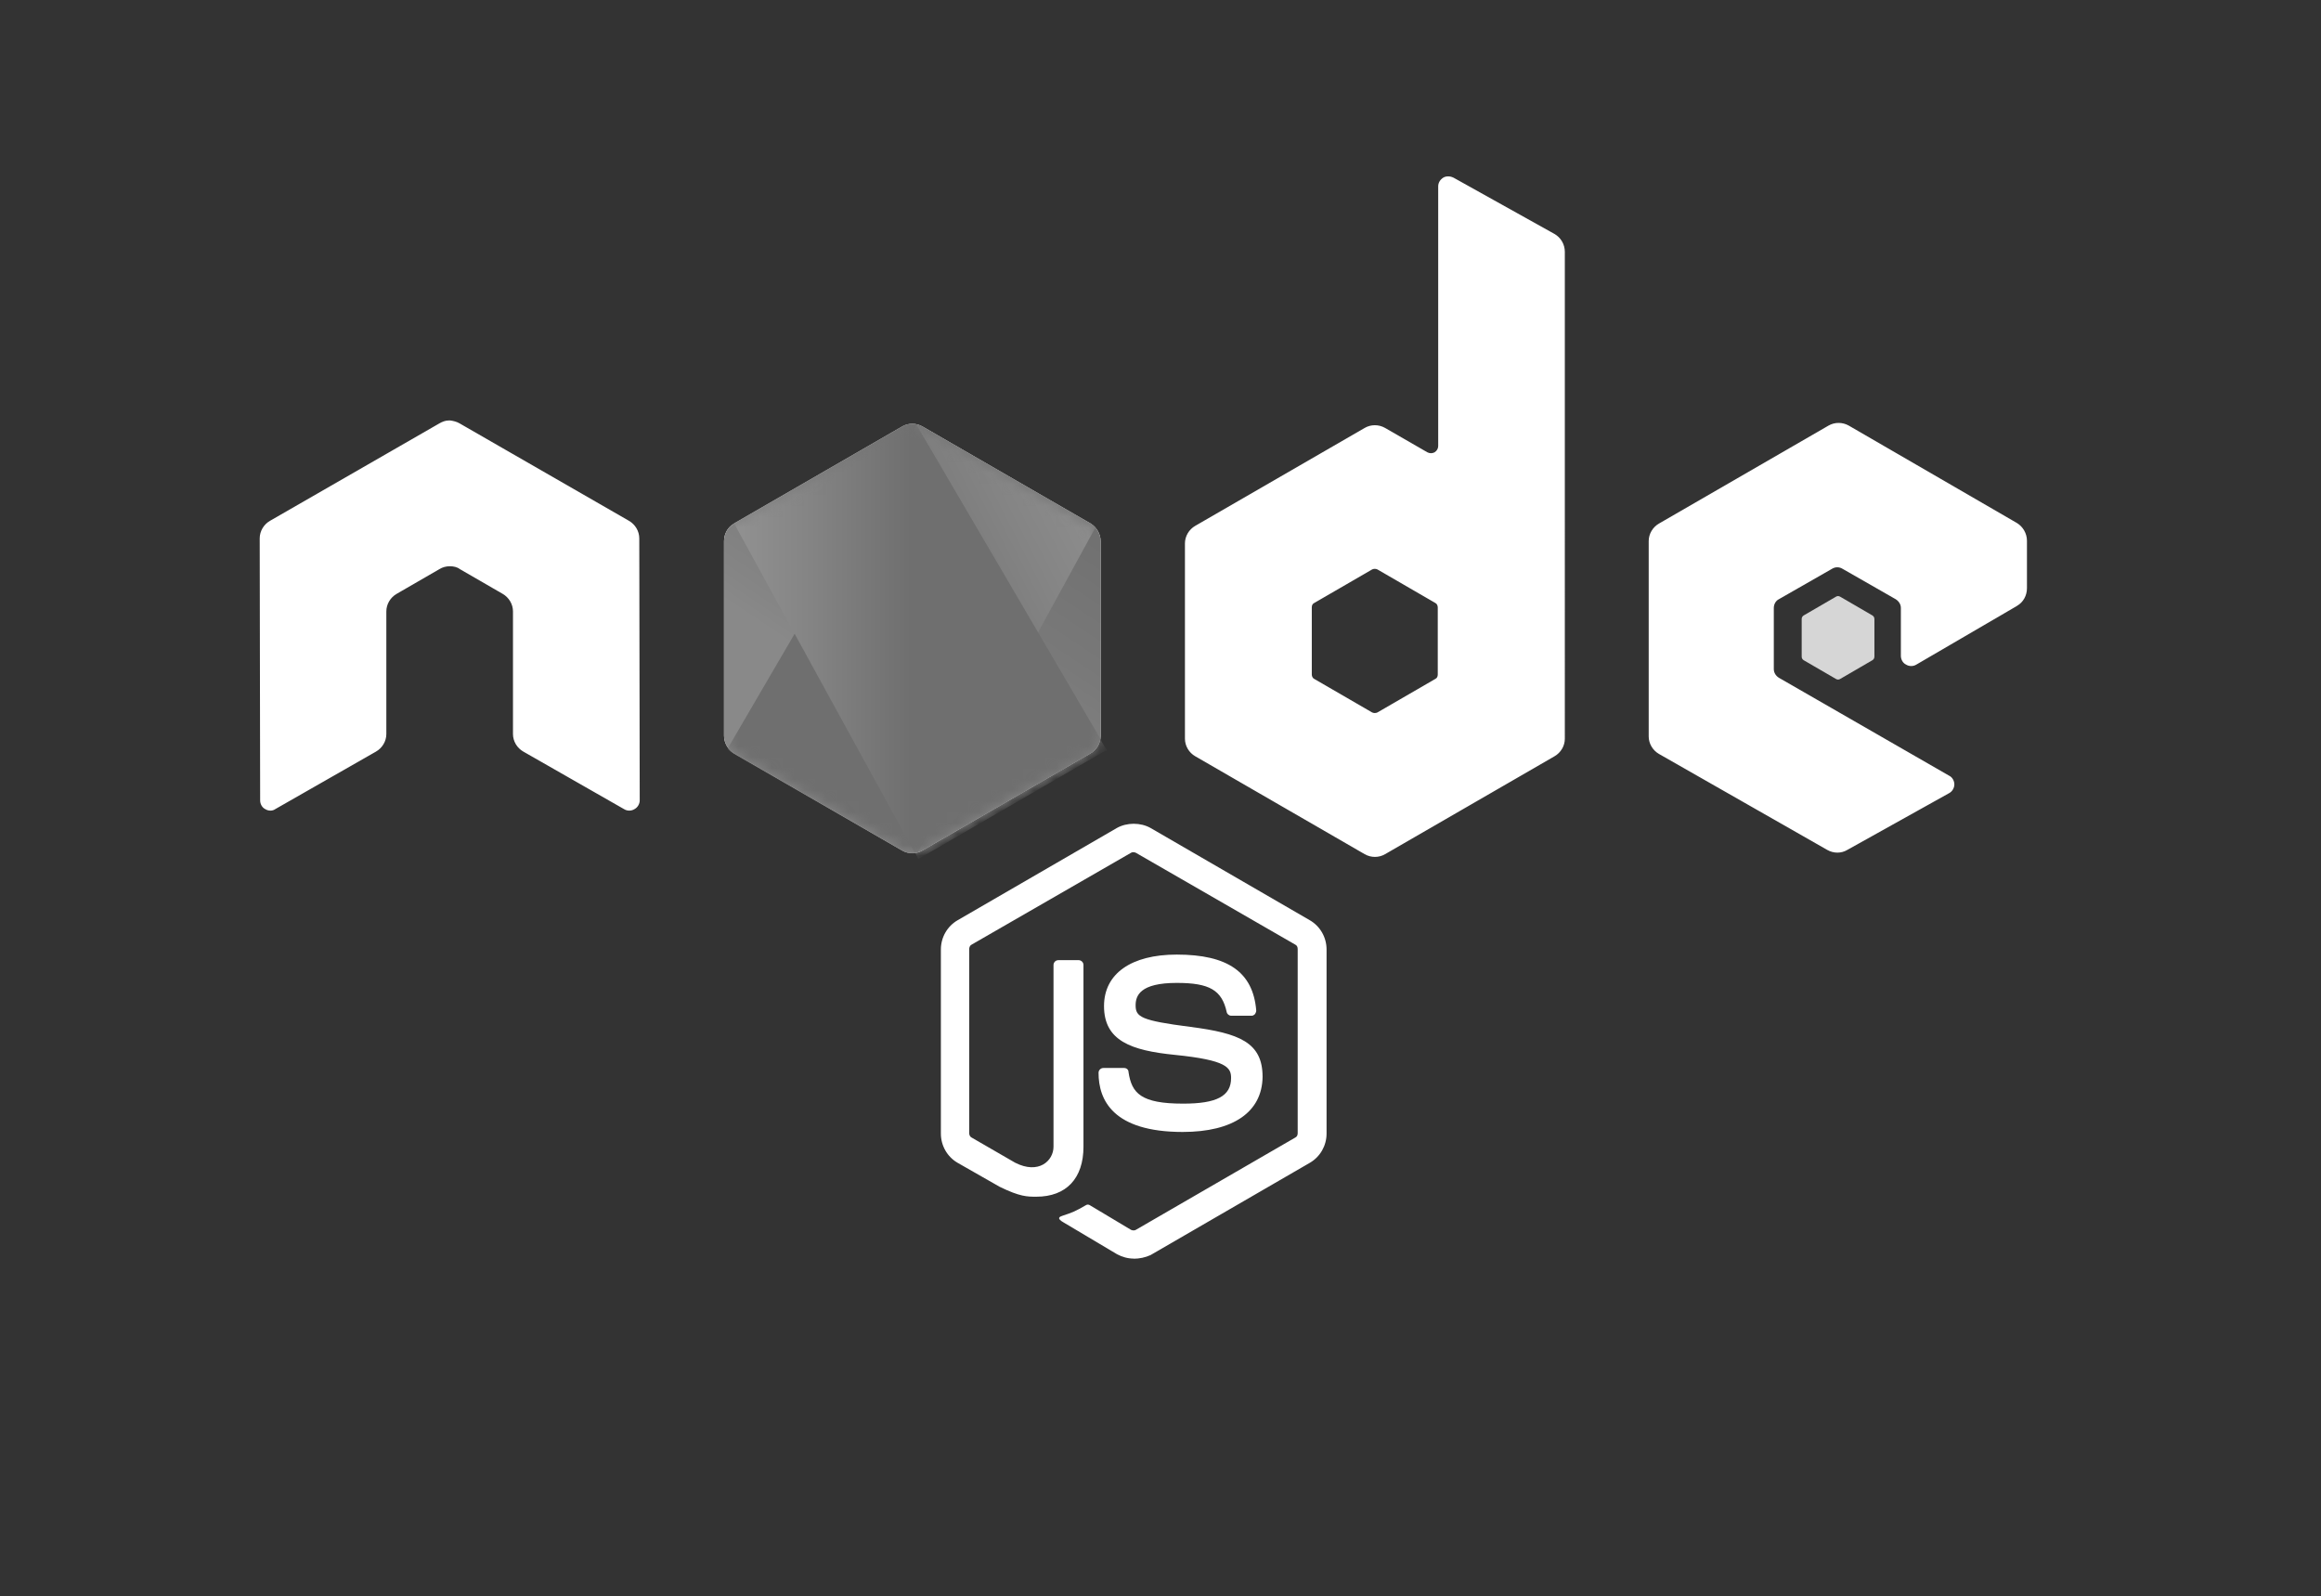 <?xml version="1.0" encoding="UTF-8"?>
<svg id="Capa_1" data-name="Capa 1" xmlns="http://www.w3.org/2000/svg" xmlns:xlink="http://www.w3.org/1999/xlink" viewBox="0 0 212.25 145.98">
  <rect x="0" y="0" width="212.25" height="145.98" fill="#333333" stroke="none"/>
  <defs>
    <style>
      .cls-1 {
        fill: none;
      }

      .cls-2 {
        mask: url(#mask);
      }

      .cls-3 {
        fill: url(#Degradado_sin_nombre_31-4);
      }

      .cls-3, .cls-4, .cls-5, .cls-6, .cls-7 {
        fill-rule: evenodd;
      }

      .cls-4 {
        fill: url(#Degradado_sin_nombre_31-3);
      }

      .cls-5 {
        fill: url(#Degradado_sin_nombre_31-2);
      }

      .cls-6 {
        fill: url(#Degradado_sin_nombre_29-2);
      }

      .cls-8 {
        mask: url(#mask-1);
      }

      .cls-9 {
        fill: #fff;
      }

      .cls-7 {
        fill: url(#Degradado_sin_nombre_31);
      }

      .cls-10 {
        fill: url(#Degradado_sin_nombre_32);
      }

      .cls-11 {
        fill: url(#Degradado_sin_nombre_29);
      }

      .cls-12 {
        fill: rgba(255, 255, 255, .8);
      }
    </style>
    <linearGradient id="Degradado_sin_nombre_29" data-name="Degradado sin nombre 29" x1="-5580.64" y1="4417.84" x2="-5580.67" y2="4417.79" gradientTransform="translate(2969561.11 2678523.41) scale(532.1 -606.29)" gradientUnits="userSpaceOnUse">
      <stop offset="0" stop-color="#6f6f6f"/>
      <stop offset=".33" stop-color="#717171"/>
      <stop offset=".64" stop-color="#797979"/>
      <stop offset=".93" stop-color="#858585"/>
      <stop offset="1" stop-color="#898989"/>
    </linearGradient>
    <mask id="mask" x="66.06" y="38.74" width="34.7" height="39.3" maskUnits="userSpaceOnUse">
      <g id="c-2" data-name="c">
        <path id="a-3" data-name="a" class="cls-9" d="M84.36,39c-.58-.33-1.29-.33-1.86,0l-15.38,8.88c-.58.33-.91.95-.91,1.61v17.79c0,.66.37,1.28.91,1.61l15.38,8.88c.58.33,1.29.33,1.86,0l15.38-8.88c.58-.33.91-.95.91-1.61v-17.79c0-.66-.37-1.28-.91-1.61l-15.38-8.88Z"/>
      </g>
    </mask>
    <linearGradient id="Degradado_sin_nombre_32" data-name="Degradado sin nombre 32" x1="-5580.47" y1="4417.82" x2="-5580.39" y2="4417.87" gradientTransform="translate(2900178.52 2677429.91) scale(519.69 -606.04)" gradientUnits="userSpaceOnUse">
      <stop offset=".14" stop-color="#6f6f6f"/>
      <stop offset=".4" stop-color="#848484"/>
      <stop offset=".71" stop-color="#999"/>
      <stop offset=".91" stop-color="#a0a0a0"/>
    </linearGradient>
    <mask id="mask-1" x="66.06" y="35.75" width="35.18" height="42.77" maskUnits="userSpaceOnUse">
      <g id="c-3" data-name="c">
        <path id="a-4" data-name="a" class="cls-9" d="M84.36,39c-.58-.33-1.29-.33-1.86,0l-15.38,8.88c-.58.33-.91.95-.91,1.61v17.79c0,.66.37,1.28.91,1.61l15.38,8.88c.58.33,1.29.33,1.86,0l15.38-8.88c.58-.33.91-.95.91-1.61v-17.79c0-.66-.37-1.28-.91-1.61l-15.38-8.88Z"/>
      </g>
    </mask>
    <linearGradient id="Degradado_sin_nombre_31" data-name="Degradado sin nombre 31" x1="-4678.57" y1="9093.18" x2="-4672.26" y2="9093.18" gradientTransform="translate(21174.46 15440.65) scale(4.51 -1.69)" gradientUnits="userSpaceOnUse">
      <stop offset=".09" stop-color="#a0a0a0"/>
      <stop offset=".29" stop-color="#999"/>
      <stop offset=".6" stop-color="#848484"/>
      <stop offset=".86" stop-color="#6f6f6f"/>
    </linearGradient>
    <linearGradient id="Degradado_sin_nombre_31-2" data-name="Degradado sin nombre 31" x1="-5580.51" y1="4417.81" x2="-5580.44" y2="4417.81" gradientTransform="translate(2897049.75 2679579.73) scale(519.13 -606.53)" xlink:href="#Degradado_sin_nombre_31"/>
    <linearGradient id="Degradado_sin_nombre_31-3" data-name="Degradado sin nombre 31" x1="-3328.71" y1="6535.13" x2="-3322.41" y2="6535.13" gradientTransform="translate(5729.68 25880.08) scale(1.69 -3.95)" xlink:href="#Degradado_sin_nombre_31"/>
    <linearGradient id="Degradado_sin_nombre_31-4" data-name="Degradado sin nombre 31" x1="-5573.68" y1="4454.79" x2="-5573.55" y2="4454.79" gradientTransform="translate(1497086.83 746630.29) scale(268.59 -167.59)" xlink:href="#Degradado_sin_nombre_31"/>
    <linearGradient id="Degradado_sin_nombre_29-2" data-name="Degradado sin nombre 29" x1="-5573.53" y1="4454.96" x2="-5573.61" y2="4454.69" gradientTransform="translate(1497086.83 746630.29) scale(268.59 -167.59)" xlink:href="#Degradado_sin_nombre_29"/>
  </defs>
  <g id="c">
    <path id="a" class="cls-9" d="M84.36,39c-.58-.33-1.29-.33-1.86,0l-15.38,8.88c-.58.33-.91.95-.91,1.61v17.79c0,.66.37,1.28.91,1.61l15.38,8.88c.58.33,1.29.33,1.86,0l15.38-8.88c.58-.33.91-.95.91-1.61v-17.79c0-.66-.37-1.28-.91-1.61l-15.38-8.88Z"/>
  </g>
  <g>
    <path class="cls-9" d="M103.68,115.09c-.55,0-1.06-.15-1.53-.4l-4.86-2.89c-.73-.4-.37-.55-.15-.62.99-.33,1.17-.4,2.19-.99.11-.07.26-.04.37.04l3.73,2.23c.15.07.33.07.44,0l14.58-8.44c.15-.07.22-.22.22-.4v-16.84c0-.18-.07-.33-.22-.4l-14.58-8.4c-.15-.07-.33-.07-.44,0l-14.58,8.4c-.15.07-.22.26-.22.4v16.84c0,.15.07.33.22.4l3.98,2.3c2.16,1.1,3.51-.18,3.51-1.46v-16.62c0-.22.18-.44.44-.44h1.86c.22,0,.44.18.44.44v16.62c0,2.89-1.57,4.57-4.31,4.57-.84,0-1.5,0-3.36-.91l-3.84-2.19c-.95-.55-1.53-1.57-1.53-2.67v-16.84c0-1.1.58-2.12,1.53-2.67l14.57-8.44c.91-.51,2.16-.51,3.07,0l14.57,8.44c.95.55,1.53,1.57,1.53,2.67v16.84c0,1.1-.58,2.12-1.53,2.67l-14.57,8.44c-.48.22-1.02.33-1.53.33h0ZM108.17,103.51c-6.39,0-7.71-2.92-7.71-5.41,0-.22.18-.44.44-.44h1.9c.22,0,.4.15.4.37.29,1.94,1.13,2.89,5,2.89,3.07,0,4.38-.69,4.38-2.34,0-.95-.37-1.64-5.15-2.12-3.98-.4-6.47-1.28-6.47-4.46,0-2.96,2.48-4.71,6.65-4.71,4.68,0,6.98,1.61,7.27,5.11,0,.11-.04.22-.11.33-.07.07-.18.15-.29.15h-1.9c-.18,0-.37-.15-.4-.33-.44-2.01-1.57-2.67-4.57-2.67-3.36,0-3.76,1.17-3.76,2.05,0,1.06.48,1.39,5,1.97,4.49.58,6.61,1.42,6.61,4.57-.04,3.21-2.67,5.04-7.31,5.04Z"/>
    <path class="cls-9" d="M58.46,49.23c0-.66-.37-1.28-.95-1.61l-15.49-8.91c-.26-.15-.55-.22-.84-.26h-.15c-.29,0-.58.11-.84.26l-15.49,8.91c-.58.33-.95.95-.95,1.61l.04,23.96c0,.33.18.66.47.8.29.18.66.18.91,0l9.21-5.26c.58-.33.95-.95.95-1.61v-11.21c0-.66.37-1.28.95-1.61l3.91-2.26c.29-.18.62-.26.95-.26s.66.07.91.26l3.91,2.26c.58.33.95.95.95,1.61v11.21c0,.66.37,1.28.95,1.61l9.21,5.26c.29.18.66.18.95,0,.29-.15.48-.48.48-.8l-.04-23.96h0ZM132.9,16.24c-.29-.15-.66-.15-.91,0-.29.18-.47.47-.47.8v23.74c0,.22-.11.44-.33.58-.22.11-.44.11-.66,0l-3.87-2.23c-.58-.33-1.29-.33-1.86,0l-15.49,8.95c-.58.33-.95.95-.95,1.61v17.86c0,.66.37,1.28.95,1.61l15.49,8.95c.58.33,1.29.33,1.86,0l15.49-8.95c.58-.33.95-.95.95-1.61V23.03c0-.69-.37-1.31-.95-1.64l-9.24-5.15h0ZM131.48,61.68c0,.18-.07.33-.22.4l-5.3,3.07c-.15.07-.33.07-.48,0l-5.3-3.07c-.15-.07-.22-.26-.22-.4v-6.14c0-.18.07-.33.22-.4l5.3-3.07c.15-.07.33-.07.48,0l5.3,3.07c.15.07.22.26.22.4v6.14h0ZM184.45,55.4c.58-.33.91-.95.91-1.61v-4.35c0-.66-.37-1.28-.91-1.61l-15.38-8.91c-.58-.33-1.29-.33-1.86,0l-15.49,8.95c-.58.33-.95.95-.95,1.61v17.86c0,.66.37,1.28.95,1.61l15.38,8.77c.58.33,1.28.33,1.83,0l9.31-5.19c.29-.15.48-.48.48-.8s-.18-.66-.48-.8l-15.56-8.95c-.29-.18-.47-.47-.47-.8v-5.59c0-.33.18-.66.47-.8l4.86-2.78c.29-.18.66-.18.95,0l4.86,2.78c.29.18.48.47.48.8v4.38c0,.33.18.66.47.8.29.18.66.18.95,0l9.21-5.37h0Z"/>
    <path class="cls-12" d="M167.9,54.56c.11-.07.25-.07.37,0l2.96,1.72c.11.07.18.18.18.33v3.43c0,.15-.07.26-.18.33l-2.96,1.72c-.11.07-.25.07-.37,0l-2.96-1.72c-.11-.07-.18-.18-.18-.33v-3.43c0-.15.07-.26.18-.33l2.96-1.72Z"/>
    <g>
      <path id="a-2" data-name="a" class="cls-11" d="M84.36,39c-.58-.33-1.29-.33-1.86,0l-15.38,8.88c-.58.33-.91.95-.91,1.61v17.79c0,.66.37,1.28.91,1.61l15.38,8.88c.58.33,1.29.33,1.86,0l15.38-8.88c.58-.33.91-.95.91-1.61v-17.79c0-.66-.37-1.28-.91-1.61l-15.38-8.88Z"/>
      <g class="cls-2">
        <g>
          <path class="cls-1" d="M82.46,39l-15.41,8.88c-.59.33-.99.95-.99,1.61v17.79c0,.44.18.84.47,1.17l17.31-29.66c-.44-.07-.95-.04-1.39.22h0ZM83.96,77.94c.15-.04.29-.11.44-.18l15.42-8.88c.58-.33.95-.95.95-1.61v-17.79c0-.47-.22-.95-.55-1.28l-16.25,29.73h0Z"/>
          <path class="cls-10" d="M99.77,47.87l-15.45-8.88c-.15-.08-.31-.14-.48-.18l-17.31,29.66c.14.18.32.32.51.44l15.45,8.88c.44.26.95.33,1.42.18l16.26-29.73c-.11-.15-.26-.26-.4-.37h0Z"/>
        </g>
      </g>
      <g class="cls-8">
        <g>
          <path class="cls-1" d="M100.76,67.27v-17.79c0-.66-.4-1.28-.99-1.61l-15.45-8.88c-.18-.11-.38-.18-.58-.22l16.91,28.89c.07-.11.11-.26.11-.4h0ZM67.04,47.87c-.58.33-.99.95-.99,1.61v17.79c0,.66.44,1.28.99,1.61l15.45,8.88c.37.22.77.29,1.21.22l-16.55-30.14-.11.04h0Z"/>
          <path class="cls-7" d="M81.98,35.75l-.22.11h.29l-.07-.11Z"/>
          <path class="cls-5" d="M99.81,68.88c.44-.26.77-.69.91-1.17l-16.95-28.93c-.44-.07-.91-.04-1.31.22l-15.34,8.84,16.55,30.17c.24-.04.47-.11.69-.22l15.45-8.91h0Z"/>
          <path class="cls-4" d="M101.23,68.59l-.11-.18v.26l.11-.07h0Z"/>
          <path class="cls-3" d="M99.81,68.88l-15.42,8.88c-.22.11-.45.18-.69.22l.29.55,17.1-9.9v-.22l-.44-.73c-.07.51-.4.95-.84,1.21h0Z"/>
          <path class="cls-6" d="M99.81,68.88l-15.42,8.88c-.22.11-.45.18-.69.22l.29.55,17.1-9.9v-.22l-.44-.73c-.07.51-.4.95-.84,1.21h0Z"/>
        </g>
      </g>
    </g>
  </g>
</svg>